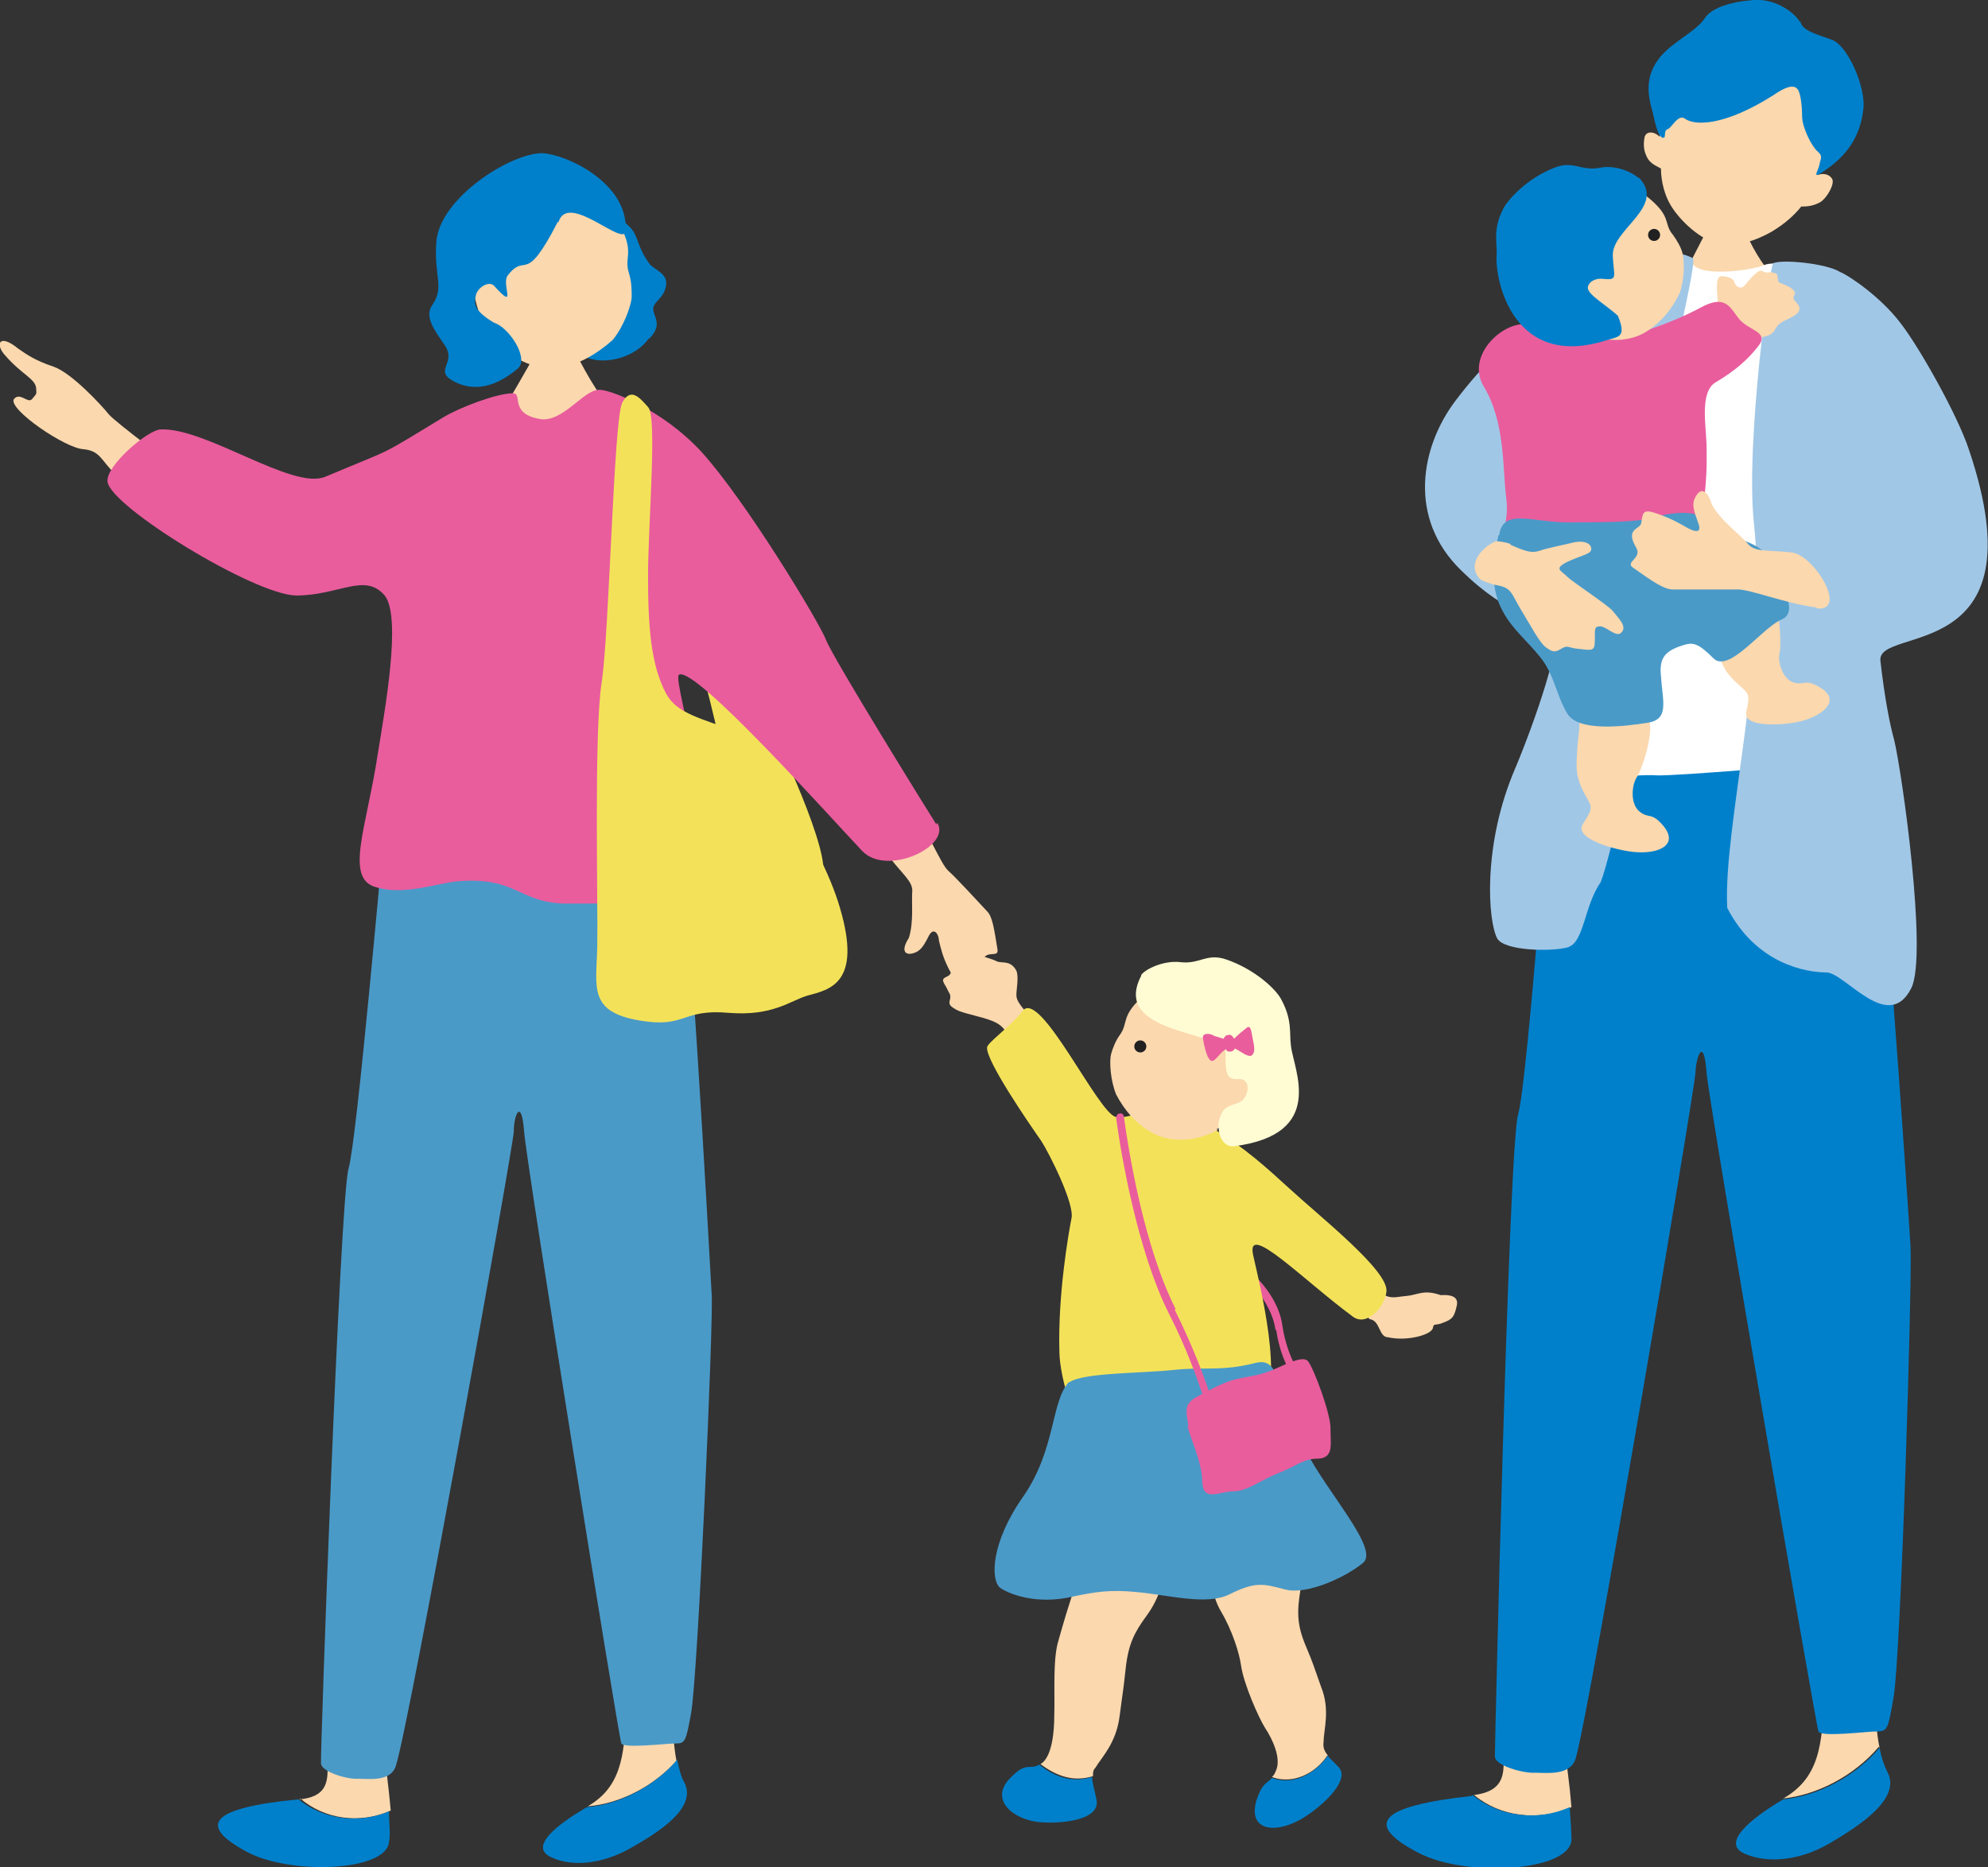 <?xml version="1.0" encoding="UTF-8"?>
<svg xmlns="http://www.w3.org/2000/svg" version="1.1" viewBox="0 0 231 217">
  <rect x="0" y="0" width="231" height="217" fill="#333333" stroke="none"/>
  <defs>
    <style>
      .cls-1 {
        fill: #f3e259;
      }

      .cls-2 {
        fill: #fbd8ae;
      }

      .cls-3 {
        fill: #4a9ac8;
      }

      .cls-4 {
        fill: #fff;
      }

      .cls-5 {
        fill: #fffcd4;
      }

      .cls-6 {
        fill: #a1c7e6;
      }

      .cls-7 {
        fill: #212121;
      }

      .cls-8 {
        fill: #e95d9d;
      }

      .cls-9 {
        fill: #0080cb;
      }
    </style>
  </defs>
  <!-- Generator: Adobe Illustrator 28.7.10, SVG Export Plug-In . SVG Version: 1.2.0 Build 236)  -->
  <g>
    <g id="_レイヤー_1" data-name="レイヤー_1">
      <g>
        <path class="cls-8" d="M148.2,154.5c-.5-3.5-3.7-6.3-5-7.3,0,0,0-.3.2-.4.2-.2.4-.3.5-.2,1.4,1,4.6,3.8,5.1,7.4.3,2,.9,3.6,1.6,4.9-.2.2-.5.3-.7.5-.7-1.2-1.3-2.8-1.6-4.8"/>
        <path class="cls-2" d="M154.3,204c-.4-.5-.6-.9-.5-1.6,0-1.4.8-3.7-.3-6.4-1-2.8-.8-2.4-1.8-4.8-1-2.4-1-3.9-.6-6.4.4-2.4,0-4.8-1.3-7.1-1.4-2.4-2.9-2.6-5.8-2.7-2.9,0-2.7,2.6-3,6-.2,2.2-.4,4.1.9,6.3,1.3,2.2,2.1,4.8,2.3,6.2.3,2.2,2.1,6.2,2.8,7.3.8,1.2,2,3.6,1.2,5.1-.1.3-.3.5-.4.6,2.4.9,5.1-.4,6.5-2.6"/>
        <path class="cls-9" d="M154.3,204c-1.5,2.2-4.1,3.5-6.5,2.6-.6.7-1.1.5-1.8,2.6-1,3.4,1.9,3.9,4.8,2.4,2-1,6.4-4.6,4.7-6.3s-.9-.9-1.2-1.3"/>
        <path class="cls-2" d="M160.1,150c1.4,1.1,2,.7,3.3.6,1.3-.1,2-.8,4-.1.3,0,2.1-.2,1.9,1.1-.3,1.4-.5,1.7-1.6,2.1-.9.4-1.1,0-1.2.6-.1.8-3,1.6-5.2,1.1-1.1,0-.9-1.9-2.1-2.1-.2,0-1.2-1.5-2.1-2,.4-1,1.4-1.5,1.8-2.4.5.4,1,1,1.2,1.1"/>
        <path class="cls-2" d="M119.2,117.6c-.8-1-1.1-1.4-1.1-2s.3-2.1,0-2.8c-.7-1.3-1.7-.8-2.3-1.1-.6-.3-1.2-.4-1.9-.7-.7-.3-1.7-.3-2.1.2s-1.3.5-1.3,1,.2,1-.5,1.3-.4.6,0,1.3c.3.7.5.7.4,1.3-.2.6,0,.8.5,1.1.5.4,2,.7,3.4,1.1,1.3.4,2.1.7,2.7,1.8,0,0,0,.2.2.3,1-.6,2.1-1.2,3.1-1.8-.4-.4-.7-.7-.8-.9"/>
        <path class="cls-1" d="M145.6,145.8c-.8-3.9,5.9,3,11.6,7.2,1.6,1.2,3.7-1.1,3.9-2.9.3-2.4-7.6-8.6-11.4-12.1-2.3-2.1-5-4.6-8.8-6.9-3-1.9-4.9-2.2-6.4-2.2s-3.2,1.1-4.8.9c-2-.2-8.9-15.1-10.9-12.3-1.3,1.7-4.1,3.7-4.1,4.2-.2,1.5,4.9,8.9,6.3,10.9.9,1.4,3.9,7.3,3.5,9-.3,1.5-1.6,8.8-1.4,15.5,0,2.7,1.9,10.3,4.6,9.9,7.3-1,17.5-1.5,18.8-3.2,2.8-3-.1-14.4-.9-18"/>
        <path class="cls-9" d="M120.9,205c-1.4.8-1.5-.4-3.4,1.5-2.5,2.4-.2,4.7,2.9,5.2,2.2.3,7.6,0,7-2.6-.2-1.1-.5-1.9-.5-2.6-2.4.7-4.3,0-6.1-1.4"/>
        <path class="cls-2" d="M135.4,180.6c0-3-8.1-2.4-10.2,3-1,2.7-1.8,5.6-2.2,7-.7,2.2-.4,6.2-.5,8.9,0,1.5-.2,4.7-1.6,5.5h0c1.9,1.4,3.8,2.1,6.1,1.4,0-.4,0-.7.3-1,.7-1.2,2.4-2.8,2.8-6,.4-3.1.4-2.7.7-5.5s1-4.2,2.4-6.1,2.3-4.3,2.2-7.3"/>
        <path class="cls-2" d="M141.5,131.3c-2.7,1.5-5.6,1.4-7.5.4s-3.3-2.6-4.3-4.5c-.7-1.7-.8-3.9-.6-4.7.2-.7.5-1.5,1-2.2,1.1-1.5,0-2.2,3-4.8.9-.8,5.9-4.2,11-1.6,4.6,2.2,3.1,14.2-2.7,17.3"/>
        <path class="cls-5" d="M132.6,113.3c.5-.7,2.6-1.7,4.5-1.5,2.3.3,3.1-1.1,5.4-.3,3.2,1.1,5.6,3.3,6.3,4.5,1.4,2.5,1,4,1.2,5.5.3,2.8,4.2,10.3-6.6,11.7-1,.1-1.9-.8-1.8-2.7.4-2.3,1.6-1.9,2.6-2.5,1-.7,1.2-2.8-.4-2.6-1.3,0-1.4-.6-1.4-3.1s-13.4-2-9.8-8.9"/>
        <path class="cls-8" d="M141,120.3c-.7-.3-1.4-.2-1.2.5.1.7.4,1.8.6,2.1.2.3.4.7,1,0,.7-.8.8-.8,1.2-1.1.4-.3.4-.2,1.2.2.8.5,1.4.9,1.7.6s.3-.8.1-1.7c-.2-.9-.2-1.8-.7-1.5-.5.4-1.1.9-1.3,1.1-.2.3-.7.5-1.2.3s-1-.3-1.5-.5"/>
        <path class="cls-8" d="M142.5,120.3c-.2.2-.5.4-.3,1s.3.9.6.9.5,0,.7-.4.1-.7-.1-1.1c-.3-.5-.5-.5-.8-.4"/>
        <path class="cls-3" d="M124.3,160.6c1.7-1.1,8.2-1,12-1.4,3.7-.4,5.5.2,9.5-.8,3.1-.8,2.3,2.8,5.9,10.1,2.4,4.8,8.6,11.5,6.7,13.1-1.9,1.6-6.5,3.8-9.1,3.1s-3.5-.9-6.5.6c-2.7,1.3-7.2,0-10.8-.3-3-.3-4.8,0-7.2.5-4.5,1.1-7.8-.4-8.6-1-1.1-.9-1.1-5.2,2.7-10.6,3.8-5.5,3.2-11,5.3-13.3"/>
        <path class="cls-8" d="M138.1,165.8c-.2-1.6-.7-2.6,1-3.5s3.3-1.8,4.8-2.1,2.6-.4,4.2-1.1c1.6-.7,3.4-1.6,3.9-.9.6.7,2.7,6.2,2.6,7.9,0,1.7.4,3.3-1.4,3.4-1.8,0-2.4.8-4.7,1.7-2.2.9-3.6,2.1-5.2,2.1s-3.5,1.3-3.6-1.1c0-2.4-1.7-5.8-1.7-6.5"/>
        <path class="cls-8" d="M136.6,152.1c-3.6-7.1-5.4-17.9-6-22.3,0-.3-.3-.5-.5-.4-.3,0-.4.3-.4.6.6,4.4,2.5,15.4,6.1,22.6,2.1,4.1,3.5,8,4.6,11.5.3-.2.5-.4.7-.6-1.1-3.4-2.6-7.3-4.6-11.3"/>
        <circle class="cls-7" cx="132.5" cy="121.6" r=".7"/>
      </g>
      <g>
        <path class="cls-1" d="M76.6,49.2c1.7,2.5,11.1,31.6,12.7,34.8,1.7,3.2,8.2,17.3,5.9,18.3-7.5,3-11-10.1-11.3-14.2s-7.5-28.8-8.1-31.8c-.4-2.2-3.2-8.9-2.2-9.7.8-.6,2.4,1.7,3,2.6"/>
        <path class="cls-2" d="M105.9,94c2,2.7,3.4,6.4,4.3,7.2.9.8,3.1,3.2,4.5,4.7.6.6.8,1.9,1.2,4.4.2,1.1-1.3,0-1.7,1.3-.6,2.2-1.6,1-2.1,1.4-1,.7-1.2.9-1.9-.5-.7-1.4-.9-2.4-1.1-3.2,0-.7-.6-1.7-1.2-.5s-1,1.8-1.9,2-1.3-.4-.4-1.8c.6-1.8.3-4.3.4-5.4s-1.1-2-2.5-3.8c-1.4-1.9.4-8.4,2.4-5.7"/>
        <path class="cls-2" d="M23.1,56.5c-2.7-2.3-9.7-7.4-10.5-8.4s-4.3-4.8-6.4-5.5-3.1-1.4-4.1-2.1c-2.2-1.8-2.7-.5-1.5.8,1.9,2.2,3.5,2.7,3.6,3.8,0,.7.2.5-.5,1.3-.5.5-1.4-.9-2.1,0-.6,1.2,6,5.7,8.1,5.8,2,.2,2,1.3,3.8,3s5,4.3,6.3,5.1c1.4.8,5.9-1.5,3.2-3.9"/>
        <path class="cls-2" d="M66.2,38c-.2,0-3.1.3-3.4.3,0,.5-.4,2.3-.7,3-.3.6-3.8,6.7-4.1,7,3.3,2.9,10.6,1.5,12.7-1.2-.6-.3-3.6-5.3-3.9-6.5-.2-.9-.6-2.3-.6-2.6"/>
        <path class="cls-2" d="M34.8,209.1c6.1-.6,1.2-6.3,4.1-11.7,0,0,3.4-2.6,4.4-.3.7,1.8,1.7,8.6,2.1,13.3-3.6,1.6-7.7,1-10.5-1.4"/>
        <path class="cls-9" d="M34.7,209.1h0c2.8,2.3,6.9,2.9,10.5,1.4,0,1.5.2,2.7,0,3.5-.2,3.5-11.5,3.9-16.5,1.2-5.8-3.1-4.3-5.1,5.9-6.1"/>
        <path class="cls-2" d="M78.6,204.6c-.6-3.1-.4-7.3-.5-10.4-3.1-2.2-5.3-2.1-5.4,4.1,0,6.2-.8,9.5-4.4,11.6h0c3.8-.3,7.8-2.4,10.4-5.4"/>
        <path class="cls-9" d="M78.6,204.6c-2.6,3-6.6,5.1-10.4,5.4-3.6,2.1-6.7,4.6-4.2,5.8,2.5,1.2,6,.8,9.2-1s7.9-4.7,6.3-7.7c-.4-.7-.6-1.6-.8-2.6"/>
        <path class="cls-3" d="M44.7,96.3c-.2,1.3-3.2,36.1-4.2,39.5-1,3.4-3.3,68.1-3.2,69.1,0,1,3.1,1.9,4.3,1.8,1.2,0,3.8.4,4.4-1.5,1.6-5,13.6-71.7,13.7-73.7,0-2,.9-4,1.2,0,.3,3.9,11,70.5,11.3,71.1s5.2,0,6.3,0,1.2-.2,1.8-3.5c.8-4.4,2.6-45.4,2.4-48.6-.2-3.3-2.8-52.1-4-54.2s-33.9,0-33.9,0"/>
        <path class="cls-8" d="M108.8,95.8c-.4-.6-12-19.3-12.8-21.4s-9.4-16.3-14.5-21.9c-4.6-5-10.8-7.3-11.9-7.2-1.8,0-4.2,3.8-6.8,3.4-3.7-.6-2-3-3.2-3-1.9,0-6.3,1.7-8.1,2.8-7.9,4.8-5.4,3.4-13.7,6.9-3.8,1.6-13.8-5.7-19.1-5.5-1.5,0-6.5,4.3-6.2,6.1.4,2.9,17,13.1,21.9,13.2,5,0,8-2.7,10.3,0,2,2.5,0,13.4-.8,18.4-1.3,8.6-3.9,14.5-.2,15.5,3.3,1,7.1-.5,9.6-.7,6.7-.5,6.9,2.4,12.2,2.6,2.8,0,6.7,0,9.5,0s6.8,3.3,7-.2c.5-6.5-1.1-12.4-1.5-16.5-.4-4-2.1-9.6-1.6-9.9,1.9-1,17.5,16.5,21.3,20.5,2.9,3,10.4-.6,8.7-3.3"/>
        <path class="cls-9" d="M75.4,39.3c-1.5,2.2-4.9,3.1-7.1,2.3-4.7-1.6.6-5.2,1-7.2.3-1.5.3-4.2.8-5.2.5-1.1-.7-6.6,3.1-2.8,1,1,.8,2.3,2.3,4.3.5.6,2.1,1.1,1.9,2.4-.2,1.6-1.5,1.9-1.5,2.8s1.2,1.8-.5,3.5"/>
        <path class="cls-2" d="M57.4,39.4c2.3,2.7,5.4,3.7,7.7,3.3,2.3-.4,4.3-1.6,6.1-3.2,1.3-1.6,2.1-3.9,2.2-4.9,0-.9,0-1.8-.3-2.8-.7-2.1.9-2.4-1.5-6.4-.7-1.2-4.7-6.8-11-6-5.5.7-8.1,14.3-3.2,20"/>
        <path class="cls-9" d="M64.9,25.8c1.1-3.6,7.7,3.1,7.8,1,.3-5.6-7-8.9-9.7-9-3.7,0-11.9,5.2-12.3,10.3-.3,4.1,1,5.2-.5,7.4-.9,1.3.3,2.9,1.4,4.5,1.6,2.2-1.3,3,1.1,4.3,3,1.6,5.7,0,7.5-1.5,1.3-1.2-1.1-4.8-2.8-5.3-2.5-1.5-2.3-2.3-2.1-3.2s1.5-1.7,2.1-1.1c2.8,3.1.8-.2,1.6-1.2,2.2-2.8,1.9,1.4,5.8-6.2"/>
        <path class="cls-1" d="M84.2,84.5c-4.2-1.4-5.8-2.1-6.8-3.9-1.7-3.2-2.1-7.4-2.1-13.6s1.1-18.6,0-19.7c-.9-1-2-2.4-3-.5-1,2-1.5,26.9-2.4,32.6-.9,5.8-.4,25.9-.5,30.6s-1.1,7.6,5,8.6c5.3.9,4.8-1.4,10.3-.9,5.1.4,7.1-1.4,9.1-2,2.6-.7,6.4-1.4,3.8-10.2-2.3-8-10.7-20-13.7-21"/>
      </g>
      <g>
        <path class="cls-2" d="M171.2,208.6c6.6-.8,1.3-6.8,4.3-12.6,0,0,3.7-2.8,4.7-.3.8,1.9,2,9.3,2.4,14.3-3.8,1.7-8.3,1.1-11.3-1.4"/>
        <path class="cls-9" d="M171.1,208.6h0c3.1,2.5,7.5,3.1,11.3,1.4.1,1.6.2,2.9.2,3.8-.2,3.7-12.3,4.4-17.8,1.5-6.3-3.3-4.7-5.4,6.2-6.6"/>
        <path class="cls-2" d="M218.4,203.1c-.7-3.4-.5-7.9-.7-11.2-3.3-2.3-5.7-2.2-5.8,4.5,0,6.7-.7,10.3-4.7,12.6h-.1c4.1-.4,8.4-2.7,11.2-6"/>
        <path class="cls-9" d="M218.4,203.1c-2.8,3.3-7.1,5.6-11.2,6-3.9,2.3-7.2,5.1-4.5,6.3s6.5.8,9.9-1.2,8.4-5.2,6.7-8.3c-.4-.8-.7-1.7-.9-2.8"/>
        <path class="cls-9" d="M180.5,86.8c-.3,1.4-3,39-4.1,42.7s-2.7,73.5-2.7,74.6,3.4,2,4.7,1.9c1.3,0,4.1.4,4.7-1.7,1.6-5.4,13.8-77.5,13.9-79.6.1-2.1,1-4.3,1.3,0,.4,4.2,12.7,75.8,13,76.5.3.7,5.6,0,6.8,0s1.3-.3,1.9-3.8c.9-4.8,2.2-48.9,2-52.5-.2-3.5-3.7-56.1-5-58.4s-36.6.3-36.6.3"/>
        <path class="cls-2" d="M202.2,24c-.2,0-3.2.3-3.5.3,0,.5-.4,2.4-.7,3.1-.3.6-2.2,4.3-2.5,4.7,3.4,2.9,8.1,2.3,10.2-.5-.6-.3-2.6-3.6-2.9-4.9-.2-.9-.6-2.4-.7-2.7"/>
        <path class="cls-4" d="M190.9,30.5c2.4-.6,5-.8,5.8.2,1.2,1.6,7.3.6,8.3.1s6.2,0,7.8,1c.3.1.7.4,1.3.7.4,8.5-.7,17,.9,25.4-.1.7,0,2.8.3,4.1.3,2.1,1.6,20,2.5,23.7s1,4.7-.5,4.4c-1.5-.3-2.6-1.3-4.8-1.3s-17.6,1.4-20,1.3c-2.4-.2-11.2.9-11.2,0s1.2-17.4,2.7-26c2-11.5,4.9-22.6,7.1-33.5"/>
        <path class="cls-6" d="M180.5,72.8c-1.7-1.2-5.1-1-10.7-6.5-6.3-6.1-4.7-14.4-.7-19.7,2.7-3.6,7.6-9.1,16-14.3,1.9-1.2,7.8-4.3,11.6-2.3.7.4-4.6,20.9-4.9,25.3.6,23.4-4.6,44.2-5.8,47.2-2,2.9-1.9,7.1-3.9,7.6-1.9.5-7.2.4-8.1-1-1.1-1.9-1.8-10.9,2.1-19.9,2.1-5,5.8-15.4,4.4-16.5"/>
        <path class="cls-6" d="M206,30.6c1-.5,6.2,0,7.8,1,1.2.5,4.8,3,7,5.9,2.2,2.8,6.7,10.8,8,14.8,8.5,25.2-10.8,20.3-10.3,24.5.5,4.4,1.1,7.4,1.6,9.2.9,3.7,3.9,24.9,2,28.8-2.7,5.4-7.7-1.8-9.9-1.8s-8.1-.9-11.5-7.5c-.5-9.5,4.8-28.9,3.1-44.7-1-9.3,1.9-30,2.2-30.1"/>
        <path class="cls-2" d="M199.6,35.1c0-.6-.4-3,.4-3s1.4.3,1.5.6c0,.3.6,1.1,1.2.5.6-.7,1.6-2,2.1-1.7.6.4.7-.1,1.6.3.3.2,0,1,.5,1.1.6.2,2,.8,1.6,1.4-.4.6.5.8.6,1.5,0,.7-.8,1-2,1.6-1.2.7-.5,1.5-2.5,1.8-1.2.2-2.4.4-3.5-1-1.1-1.3-1.6-2.5-1.6-3.1"/>
        <path class="cls-2" d="M192,74.5c-1.2-2.4-3.6-4.5-6.1-3.6-2.5.8-3.8,1.4-4.4,3.5-.6,2.1-.2,3.8.8,5.5,1,1.6,1.4,2.7,1.2,4.8-.2,2-.2,1.7-.3,3.9-.1,2.3,1,3.7,1.5,4.7.4.8-.2,1.5-.8,2.5-1,1.7,3.9,3,5.9,3.2,2.9.3,5.3-.8,3.5-3-1.4-1.7-1.7-.8-2.8-1.7-1.1-.9-.9-3.1-.3-4,.6-.9,1.8-4.6,1.5-6.3-.2-1.1-.4-1.8.2-3.7.6-2,1-4.3.3-5.8"/>
        <path class="cls-8" d="M176.6,37.7c-2.8.4-6.1,4-4.2,7.2,2.5,4.1,2.2,9.5,2.6,12.8.5,3.3-1.1,5.5-.7,8.3.2,1.1,1.5,6.5,4.7,8.2,4.9,2.8,9.9,2.9,11.8,2.4,4.3-1.1,5.4-2.7,7.2-6.2,1.1-2.1-.6-6.5-.1-10.9.5-5.1.4-5.2.4-7.5s-.9-6.5,1.1-7.6c2.2-1.3,3.8-2.7,5-4.3,1.1-1.5-1.1-1.7-2.2-2.9-1.1-1.2-1.5-3.2-4.7-1.4-1.9,1-3.6,1.7-5.9,2.5-2.4.9-.9,1.2-4.1.4-3.2-.8-8.6-1-10.7-1"/>
        <path class="cls-2" d="M183.8,38.6c2.8,1.3,5.6,1.1,7.4,0,1.8-1.1,3.1-2.7,4-4.6.6-1.8.5-3.8.3-4.6-.2-.7-.6-1.4-1.1-2.1-1.2-1.4,0-2.1-3.2-4.6-1-.7-6-3.7-10.9-.9-4.3,2.5-2.2,14.1,3.6,16.9"/>
        <path class="cls-9" d="M190.4,20.7c-.6-.6-2.6-1.6-4.5-1.2-2.3.4-3.1-.9-5.3,0-3.1,1.2-5.3,3.6-5.9,4.7-1.3,2.5-.7,4-.8,5.5-.2,2.8,1.9,13.4,12.9,9.8,1.3-.4,2.2-.3,1.2-2.8-1.3-1.2-3.4-2.4-3.5-3.2,0-.8,1-1.2,1.7-1.1,1.9.2,1.3-.2,1.2-2.7-.1-3.1,6.3-5.7,3-9.1"/>
        <path class="cls-2" d="M197.7,62.2c-2.5-.4-5.5.6-7.6,2.2-2,1.6-1.7,4.4-1.1,6,.7,2,3.2,3.7,4.8,3.8,2.8.2,4.6-3.3,5.1-1.4s.4,1.6,1,3.7,2.2,3,2.9,3.8c.6.6.3,1.4.1,2.5-.3,1.8,4.5,1.5,6.4,1,2.7-.7,4.6-2.5,2.2-3.9-1.8-1.1-1.8-.2-3.1-.6s-1.9-2.5-1.6-3.5c.2-1,0-4.8-.7-6.2-.5-.9-1-1.5-1.1-3.5-.2-2-5.2-3.5-7.4-3.9"/>
        <path class="cls-3" d="M174.2,62.2c.4-3.2,3.9-1.5,7.9-1.5s8.3,0,10.2-.6,5.5-.9,5.5.5,1.9,1.4,4.1,2c2.2.6,3.6,1.6,4.2,3.2.6,1.7,3.1,5.3.9,6.2-2.2.9-6.1,6.3-7.9,4.5-1.8-1.8-2.4-1.9-3.6-1.5-2.2.7-2.7,1.6-2.5,3.6.2,3,1,5-1.6,5.4s-8,1.1-9.3-1.1-1.5-4.5-3.1-6.5-3.3-3.3-4.4-5.4c-1.8-3.3-.8-6.8-.5-8.8"/>
        <path class="cls-2" d="M175.5,63.3c1.8.8,2.5,1,3.4.7.8-.3,2.9-.7,4.1-1,1.2-.2,1.9.2,1.9.8s-1.1.7-2.8,1.5c-1.6.8-.7,1,0,1.7s4.6,3.2,5.3,4c.7.9,1.7,1.8,1,2.5-.6.7-1.9-.9-2.6-.7-.7,0-.4.8-.5,1.9,0,1.1-.7.8-1.9.7s-1.2-.5-2,0-1.1.3-1.8-.2-1.8-2.6-2.9-4.4c-1.1-1.8-1-2.5-2.8-2.8-.1,0-.9-.2-1.8-.6-1.8-1.6,0-3.8,1.7-4.5.7,0,1.4.2,1.7.3"/>
        <path class="cls-2" d="M211.1,70.6c-3.8-.5-7.9-2.2-9.3-2.1h-7.4c-1,0-2.2-.8-4.6-2.5-1.1-.7,1.1-1.1.3-2.4-1.3-2.2.5-2.1.6-2.8.2-1.3.2-1.7,1.9-1.1s2.7,1.2,3.4,1.6c.7.4,1.9.9,1.3-.6-.5-1.4-.8-2.2-.2-3.1.5-.9,1.3-.7,1.8,1,1,1.9,3.4,3.6,4.2,4.6.8,1,2.5.7,5.1,1,2.6.3,6.6,6.9,2.9,6.5"/>
        <path class="cls-2" d="M211.1,20.6c2.1-5.9,2.2-13.6-5.2-15.7-7.3-2.1-11.7,4.9-13.1,11-.2-.4-1.4-.9-1.7,0-.1.5-.2,1.4.2,2.2.4,1,1.3,1.2,1.7,1.5,0,1.6.5,3.2,1.1,4.2.8,1.4,3,3.8,5.4,4.5,1.9.6,4.7-.4,6.4-1.4,1.5-.9,2.6-1.9,3.4-2.9.5,0,1.3,0,2.2-.5.8-.5,1.7-2.1,1.4-2.7-.5-.8-1.5-.6-1.8-.4"/>
        <path class="cls-9" d="M209.1,2.5c-.4-.8-2.6-2.7-5.3-2.5-2.7.2-4.9.9-5.7,2.1-.8,1.2-2.3,2-3.8,3.2-3.6,2.8-2.8,5.8-2.3,7.6.4,1.8.7,3,1.2,3.1s0-.8.6-1c.5-.2,1.2-1.8,2-1.2,1.1.8,4.5.9,10.2-2.7,1.3-.9,2.4-1.4,2.9-.7.3.4.5,1.8.5,3.1s1.1,3.5,1.8,4.1.3.9.2,1.6c-.2.8-1,1.8.8.5,2.9-2,4-4.4,4.3-6.9.4-2.5-1.8-7.6-3.7-8.2-2-.7-3.4-1.1-3.6-2.1"/>
        <circle class="cls-7" cx="192.2" cy="27.3" r=".7"/>
      </g>
    </g>
  </g>
</svg>